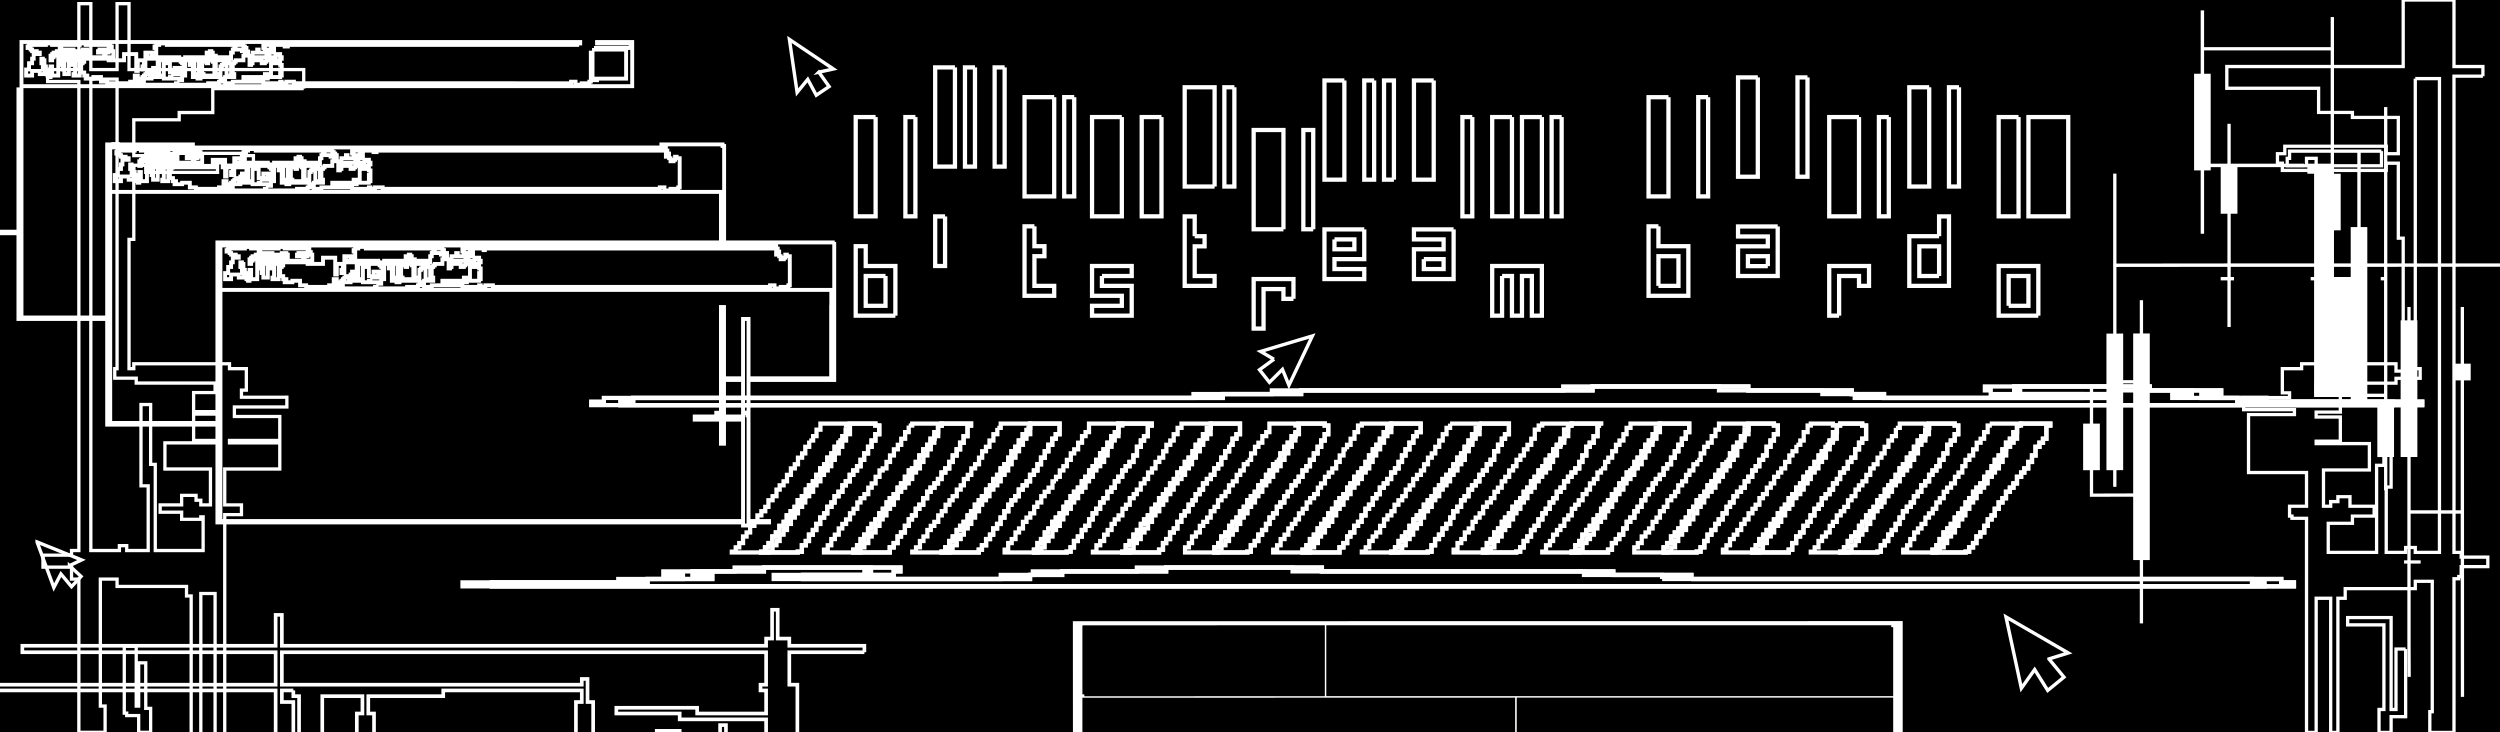 <svg xmlns="http://www.w3.org/2000/svg" width="1024" height="300" viewBox="0 0 1024 300" fill="none">
  <path fill="black" d="M0 0h1024v1024H0z"/>
  <pattern id="b" x="0" y="0" width=".15" height=".15">
    <filter id="a">
      <feTurbulence baseFrequency=".29" result="turbulence"/>
      <feDisplacementMap in2="turbulence" in="SourceGraphic" scale="19" xChannelSelector="R" yChannelSelector="G"/>
    </filter>
    <path fill="black" d="M0 0h1024v1024H0z"/>
    <path style="filter:url(#a)" d="m-20-20 612 612" stroke-width="1220" stroke="#000" stroke-dasharray="2, 2">
      <animate attributeName="stroke" values="#FFf;#000" dur="-1s" repeatCount="indefinite"/>
      <animate attributeName="stroke-dashoffset" from="0" to="-20" dur="1s" repeatCount="indefinite"/>
    </path>
  </pattern>
  <path fill="none" stroke="white" d="M985.35 265.85h-3.95v24.75h-2v-37.65h-17.8v3h14.85v34.65h-2v9.4h4.95v-6.45h5.95v-27.7M1017 31.2v-3.95h-11.85V0h-20.8v27.25H912.1v8.9h37.6v9.9h13.85v2.05h18.8v14.85h-4.95V59.9h-41.55v3.05h-3v3.9h2v2.95h42.55v-2.95h4.95v30.7h2V152h-2.95v-3h-38.65v2h-7.9v9.9h2.95v1.95H919v4.95h20.8v2H921v23.75h23.75v13.8h-6.95v4.05h1v.9h5.95V300h3.95v-54.95h5.95V300h2.95v-54.95h3v-3.95h28.7v-3h6.95v53.4h-1v8.5h9.9v-62.95h1.95v-.9h1v-4.05h10.9v-3.9h-10.9v-1.95h-2.95V31.2H1017m-27.7 1h9.9v194.05h-9.9v-2h-3.95v2h-7.95V199.5h2v-33.65h-2.95v24.75h-3v35.65h-19.8v-11.9h9.9v-2.95h8.9v-4.05h-9.9v-3.9h-4.95v2h-2.95v1.9h-2.95V192.5h18.8v-10.8h-21.8v-1h9.9v-9.9h-9.9v-2h9.9v-7.9h-9.9v-3.95h32.7v-2h9.9V151h-2V32.2m-13.85 29.7v6H948.7v-3.05h-3.95v3.05h-7.9v-3.05h.95V61.9h37.65M124.4 36.3v-7.8H52.85v-27h-4.9v27H37.2v-27h-4.9v27H19.5v4.9h12.8v192.1h-3v1.9H17.6v4.9h11.7v4.9h3v62.75h10.75V289.2H41.1v-52h6.85v3H76.4v3.9h1.9v57.4h3.95v-58.4h5.85v58.4h3.95v-90.7h6.85v-4h-6.85v-14.7h22.55v-10.7H94v-1h20.6v-9.8H96v-3.9h21.5v-4H98.9v-2.9h2V151H94v-2H54.8v2h-1.95V98.05h1.95V67.7h4.9v2.9h29.4v-3.9h2v1.95h9.8V66.7h2.9v-2.95h-2.9V60.8H59.7v2.95h-4.9v-14.7h18.6V46.1h13.75v-9.8h37.25M88.1 65.7v2.95H61.7V62.8h37.2v4.9h-6.85v-2H88.1M37.2 32.4h10.75V151H47v3.9h8.8v2h32.3v3.9h-8.8v7.8h8.8v1h-8.8v10.8h8.8v1H67.55v10.7H86.2v14.7h-3.95v-1.9H80.3v-2h-5.9v3.9h-8.8v3h8.8v2.9h7.85v-1h.95v13.8H63.6v-35.3h-1.9v-24.5h-3.95V199h2.95v26.5h-8.8v-2h-3v2H37.2V32.4m22.5 239.1h-2.9v17.7h-1v-24.5h-4.9v27.4h1v1h4.9v6.85h4.9v-9.8h-2V271.5Z" stroke-width="1.35" id="bdsds"/>
  
  
  <path fill="white" stroke="#000" stroke-width="1.6" d="M468.3 250.35v-1.1h-34.05l.05 102.8h1.1l-.05-101.7h32.95m182.25 101.7h2.2v-35.9h121.9v26.35h1.1v-2.2h1.1v-2.15h-1.1v-2.2h1.1v-2.2h1.1v-3.3h-1.1v-3.3h-1.1v-3.3h1.1v-3.3h1.1v-1.1h-1.1v-4.4h-1.1V314h-1.1v-1.15h-152.6v-26.3h152.6v25.25h2.2v-1.1h3.3v-57.1l-341.5.05.05 98.4h5.45v-35.8l206.4-.1v35.9m124.1-95.15v27.45h-230.6V256.9h230.6m-330.5 27.5v-27.45l97.7-.05v27.45l-97.7.05m0 28.55V286.6l175.65-.05v26.3l-175.65.1Z"/>
  <path fill="url(#b)"  stroke-width="1.75" d="M451.35 113.05h12.2v-4.1H447.3v12.2h12.2v4.1h-12.2v4.05h16.25v-12.2h-12.2v-4.05m-84.6 16.25v-20.35H354.6v-8.1h-4.1v28.45h16.25m-4.05-16.25v12.2h-8.1v-12.2h8.1m24.4-24.4h-4.05v20.3h4.05v-20.3m-28.45-40.7h-8.15V88.6h8.15V47.95m32.5-20.35h-8.1v40.65h8.1V27.6m8.2 0h-4.1v40.65h4.1V27.6m-24.4 20.35h-4.1V88.6h4.1V47.95M423.7 92.7h-4.05v28.45h12.15v-4.05h-8.1v-12.15h4.1v-4.1h-4.1V92.7M440 39.8h-4.1v40.65h4.1V39.8m-28.5-12.2h-4.1v40.65h4.1V27.6m20.3 12.2h-12.15v40.65h12.15V39.8m27.7 8.15h-12.2V88.6h12.2V47.95m16.25 0h-8.1V88.6h8.1V47.95m139.5 65.1h4.05v16.25h4.1v-16.25h4.05v16.25h4.1v-20.35H611.2v20.35h4.05v-16.25m-85.45 9.35v-8.1h-16.3v20.3h4.05v-16.2h8.15v4h4.1m-32.3-46V35.75h-12.25V76.4h12.25m61.3 17.55h-16.3v20.35h16.3v-4.1h-12.2v-4.05h12.2v-12.2m-12.2 4.1h8.15v4.05h-8.15v-4.05m-8.7-4.15V53.25h-4.05V93.9h4.05m-48.55 2.85v-8.1h-4.1v28.45h12.25v-4.05h-8.15V100.9h4.05v-4.15h-4.05m36.35-2.85V53.25h-12.2V93.9h12.2m-20.1-58.15h-4.1V76.4h4.1V35.75m45.05-2.8h-8.15V73.6h8.15V32.95m12.2 0h-4.05V73.6h4.05V32.95m8.1 40.65V32.95h-4.05V73.6h4.05m24.45 20.35h-16.25v4.1h12.15v4.05h-12.15v12.2h16.25V93.95m-12.2 12.2h8.1v4.05h-8.1v-4.05m19.85-58.2H599V88.6h4.05V47.95m-15.8-15h-8.1V73.6h8.1V32.95m32.05 15h-8.1V88.6h8.1V47.95m20.35 0h-4.1V88.6h4.1V47.95m-8.1 0h-8.15V88.6h8.15V47.95M753.3 129.3v-16.25h8.15v4.05h4.1v-8.15h-16.3v20.35h4.05m-25.15-36.55H711.9v4.1h12.2v4.05h-12.2v12.15h16.25v-20.3M724.1 109h-8.15v-4.05h8.15V109m-44.8-16.3h-4.05v28.45h16.3v-20.3H679.3V92.7m0 24.4v-12.15h8.2v12.15h-8.2m4.1-77.3h-8.15v40.65h8.15V39.8m36.6-8.1h-8.1v40.7h8.1V31.7m-20.35 8.1h-4.05v40.65h4.05V39.8m94.6 56.95h-12.2v20.35h16.25V88.65h-4.05v8.1m0 16.3h-8.1V100.9h8.1v12.15m-32.8-65.1h-12.2V88.6h12.2V47.95m-21.1-16.25h-4.1v40.7h4.1V31.7m62.05 4.05h-4.1V76.4h4.1V35.75m-12.2 0h-8.15V76.4h8.15V35.75m-16.55 12.2h-4.05V88.6h4.05V47.95m61.25 81.35v-20.35h-16.25v20.35h16.25m-12.15-4.05v-12.2h8.1v12.2h-8.1m4.05-77.3h-8.15V88.6h8.15V47.95m20.35 0h-16.3V88.6h16.3V47.95Z" stroke="#fff" />
  <use href="#c" fill="red" x="-1">
    <animate attributeName="x" values="-1;0" dur=".13s"/>
  </use>
  <use href="#c" fill="white" x="2">
    <animate attributeName="x" values="2;0" dur=".13s"/>
  </use>
  <use href="#c"/>
 
 
  <use href="#d" fill="none" style="animation:moveX .13s infinite"/>
  <style>
    @keyframes moveX{0%{transform:translateX(-7px)}to{transform:translateX(-5px)}}
  </style>
  <use href="#d" x="-12"/>
  <path stroke="white" stroke-width="1.75" d="M305.45 170h.25v-.85h-.25v.85m139.1 27.15h-1.45v2.6h-1.6v1.7h-1.6v1.8h-1.4v2.55h-1.6v1.8h-1.3v2.65H434V212h-1.55v1.75H431v2.7h-1.6v1.65h-1.45v2.7h-1.55v1.65h-1.45v2.7h-1.45v1.15h13.4v-.35h1.6v-1.75h1.4v-2.6h1.6v-1.85h1.6v-2.65h1.45v-1.7h1.55v-2.65h1.45v-2.5H449v-1.85h1.6v-2.6h1.4v-1.75h1.6v-2.6h1.6v-1.7h1.45v-2.6h1.4v-1.85h1.6v-2.6h1.45v-1.75h1.55v-1.75h1.6v-2.65h1.45V183h1.6v-2.55h1.3v-1.8h1.55v-4.35h1.6v-.8h-13.7v3.5h-1.4v1.65h-1.45v2.7h-1.6v2.7H452v1.65h-1.4v2.65H449v2.6h-1.45v1.75h-1.45v2.6h-1.55v1.85m-24.05-21.9v2.6h-1.6v2.6h-1.6V183h-1.45v1.85h-1.55v2.6H413v2.7h-1.6v1.7h-1.55v2.65h-1.45v1.7h-1.6v2.6h-1.3v1.75h-1.6v2.7h-1.7v1.65h-1.3v1.85h-1.6v2.65h-1.55v1.7h-1.45v2.65h-1.6v1.65h-1.45v1.7h-1.4v2.65h-1.6v1.85h-1.45v2.6h-1.6v1.75h-1.55v.35h15.25v-1.15h1.3v-1.8h1.7v-2.55h1.6V219h1.3v-2.55h1.6v-1.85h1.45V212h1.55v-2.6h1.6v-2.65h1.3v-1.85h1.55v-1.65h1.45v-2.7h1.6v-1.75h1.6v-1.65h1.4v-2.65h1.6v-1.8h1.45v-2.55h1.45v-2.7h1.55v-2.6h1.45v-2.65h1.6v-2.5h1.45v-1.85H434v-4.35h-12.1v1.75h-1.4m-36.3-.95v2.7h-1.45v2.7h-1.6v2.5h-1.4v1.85h-1.6v2.5h-1.6v2.65h-1.45v2.65h-1.55v.85h-1.3v2.6h-1.6v2.7h-1.6v1.75h-1.4v2.65h-1.6v1.65h-1.6v1.75h-1.3v2.6h-1.55v1.85h-1.45v2.5h-1.6v1.85H357v1.85h-1.45V219h-1.6v1.8h-1.45v2.55h-1.45v1.8h-1.55v1.15h14.95v-2.1h1.6v-1.75h1.6v-2.7h1.4v-1.65h1.6v-2.7h1.6v-2.65h1.3v-1.65h1.55v-2.7h1.45v-1.65h1.6v-2.7h1.6v-2.6h1.4v-1.7h1.6V198h1.45v-1.8h1.45v-2.65h1.55v-1.7h1.6v-2.65h1.45v-2.65h1.6v-2.5h1.4v-2.7h1.45v-2.7h1.6v-4.35h1.45v-.8h-12.1v.8h-1.45m-40.75 6.15V183h-1.6v2.7h-1.3v1.75h-1.7v2.7h-1.3v1.7h-1.6v2.65h-1.6v2.65h-1.4v1.65h-1.6v1.75h-1.3v2.7h-1.6v1.65h-1.7v2.7h-1.3v1.8h-1.6v1.7h-1.6v2.65H321v1.65h-1.75v2.7h-1.45v1.65h-1.45v2.7h-1.55v1.75h-1.45v1.75h-1.6v.35h15v-.35h1.7v-2.6h1.6v-1.75h1.3V219h1.6v-1.9h1.4v-2.5h1.6V212h1.6v-1.75h1.3v-2.65h1.7v-1.8h1.3v-2.55h1.6v-1.8h1.6v-2.65h1.4v-1.65h1.6v-2.65h1.45v-1.8h1.55v-1.75h1.45v-2.6h1.45v-2.65h1.6V183H357v-2.55h1.55v-2.6h1.6v-3.55h-1.6v-.8h-10.5v2.5h-1.6v2.65h-1.4v1.8h-1.6m262.5-6.95v1.75h-1.45v2.6h-1.55v2.6h-1.45V183h-1.6v2.7h-1.45v1.75h-1.55v2.7h-1.6v2.55H594v1.8h-1.6v1.7h-1.55v2.6h-1.45v1.75h-1.6v2.7h-1.45v1.65h-1.55v1.85h-1.6v2.65h-1.3v1.7h-1.6v1.65h-1.4v2.65h-1.6v2.7h-1.6v1.65h-1.45v1.85h-1.4v2.6h-1.45v1.75h-1.6v.35h15v-.35h1.55v-2.6h1.45v-2.55h1.6V219h1.45v-2.55h1.55v-1.85h1.6V212h1.3v-2.6h1.6v-1.8h1.55v-2.7h1.45v-1.65h1.6v-2.7h1.45v-1.75h1.55v-1.65h1.45v-2.65h1.45v-1.8h1.6v-2.55h1.55v-1.8H612v-3.5h1.6v-2.65h1.55v-2.5h1.3v-1.85h1.6v-4.35h-12.1m-42.2 10.55h-1.45v2.5h-1.55v2.65h-1.45v2.65h-1.6v1.7h-1.45v1.75h-1.55v2.7h-1.6v1.75h-1.3v2.65h-1.55v1.65h-1.6v1.75h-1.45v2.6h-1.6v1.85h-1.55v2.5h-1.45v1.85h-1.45v1.85h-1.45V219h-1.55v1.8h-1.6v2.55h-1.45v1.8h-1.6v1.15h15.15v-2.1h1.6v-1.75h1.55v-2.7h1.3v-1.65h1.6v-2.7h1.55v-1.65h1.45v-2.65h1.6v-2.7h1.45v-1.65h1.55v-2.7h1.45v-1.65h1.45v-2.65h1.6V198h1.45v-1.8h1.55v-2.65h1.6v-1.7h1.45v-2.65h1.4v-2.65h1.45v-2.5h1.6v-2.7h1.6v-2.7h1.4V177h1.6v-3.5h-12.1v.8h-1.55v2.7h-1.45v2.7h-1.6v2.5h-1.45v1.85m-40.75 4.3v1.8h-1.55v2.55H520v1.8h-1.45v2.65h-1.6v1.65h-1.55v2.65h-1.45v1.8h-1.6v1.65h-1.45v2.7h-1.45v1.8h-1.55v2.6h-1.45v1.75h-1.6v1.65h-1.4v2.7h-1.6v1.65h-1.6v2.7h-1.3v1.75h-1.55v2.1h13.5v-.35h1.45v-2.6h1.6v-1.75h1.45V219h1.55v-1.9h1.6v-2.5H520V212h1.45v-1.75H523v-2.65h1.45v-1.8h1.6v-2.55h1.4v-1.8h1.6v-2.65h1.6v-1.65h1.3v-1.85h1.55v-2.6h1.6v-1.75h1.45v-2.6h1.6v-2.65h1.55V183h1.45v-2.55h1.45v-2.6h1.45v-3.55h-1.45v-.8h-10.65v3.5h-1.3v1.65h-1.6v2.7h-1.6V183h-1.4v2.7h-1.6v2.65H523m-19.55-6.15h1.4v-2.5h1.6v-1.85h1.45v-4.35h-11.95v1.75h-1.6v2.6h-1.6v2.6h-1.4v1.75h-1.6v2.65h-1.3v2.6h-1.6v1.75h-1.55v2.65h-1.45v1.7h-1.6v2.65h-1.45v1.8h-1.55v2.55h-1.6v1.85h-1.3v1.65h-1.6v2.7h-1.55v1.65h-1.45v2.7h-1.6v1.65h-1.55v1.85h-1.3v2.5h-1.6v1.9h-1.45v2.6h-1.6v1.75h-1.55v2.6h-1.45v.35h15.1v-1.15h1.6v-2.7h1.3v-1.65h1.6v-2.7h1.55v-1.65h1.45v-2.7h1.6v-2.65h1.45v-1.7h1.55v-2.65h1.6v-1.85h1.3v-2.5h1.6v-1.85h1.4V198h1.6v-1.8h1.6v-1.7h1.45v-2.65h1.55v-1.7h1.3v-2.7h1.6v-2.6h1.6v-2.65m189.35 54.95v-1.65h-32v-1.45H541.45v-1.6h-63.8v1.6h-42.6v1.45H421.9v1.65h-93v-1.65h37.15v-1.45h2.75v-1.6h-55.9v1.6h-29.2v1.45h8.05v1.65h-26.5v1.4h-63.8v1.6H939.6v-1.6h-5.2v-1.4H692.8m95.75-61.9v3.4h-1.6v1.8h-1.45V183h-1.55v2.7h-1.3v1.75h-1.6v2.7h-1.6v1.7h-1.4v2.65h-1.6v2.65h-1.6v1.65h-1.45v1.75H772v2.7h-1.6v1.65h-1.45v2.7h-1.55v1.8h-1.45v1.7h-1.6v2.65h-1.6v1.65h-1.3v2.7h-1.55v1.65h-1.6v1.85h-1.45v2.6h-1.55v1.75h-1.6v.35h15.25v-.35h1.45v-2.6h1.6v-1.75h1.4V219h1.45v-1.9h1.6v-2.5h1.6V212h1.4v-2.6h1.6v-1.8h1.6v-1.8h1.3v-2.55h1.55v-1.8h1.45v-2.65h1.6v-1.65h1.6v-2.65h1.4v-1.8h1.6v-1.75h1.3v-2.6h1.6v-2.65h1.55v-3.5h1.45v-1.75h1.6v-2.6h1.45v-3.55h-1.45v-.8h-10.5v1.75h-1.6m-40.75 6.95v2.65h-1.6v1.7h-1.3v2.65h-1.7v2.65h-1.6v1.7h-1.3v1.75h-1.6v2.7h-1.4v1.75h-1.6v2.65h-1.6v1.65h-1.45v2.7h-1.55v1.65h-1.3v1.85h-1.6v2.5h-1.6v1.85h-1.4v2.5h-1.6v1.9h-1.45v1.8h-1.55v2.55h-1.45v1.8h-1.45v1.15h14.95v-1.15h1.45v-2.7h1.6v-2.7h1.6v-1.65h1.4v-2.7h1.6v-1.65h1.3v-2.65h1.6v-2.7h1.7v-1.65h1.3v-2.7h1.6v-1.65h1.6v-1.85h1.4V198h1.6v-1.8h1.3v-2.65h1.6v-1.7h1.55v-2.65h1.45v-1.75h1.6v-3.4h1.55v-2.7h1.3v-1.65h1.6v-5.4h-1.6v-.8h-9.05v.8h-1.3v2.7h-1.6v3.45h-1.4v1.75h-1.6m-40.6 6.15v1.8h-1.6v2.55H704v1.8h-1.4v2.65H701v1.65h-1.6v2.65h-1.3v1.8h-1.55v1.65h-1.6v2.7h-1.45v1.8h-1.6v2.6h-1.4v1.75h-1.6v2.7h-1.45v1.65H686v1.65h-1.55v2.7h-1.6v1.75h-1.45v2.1h13.55v-.35h1.6v-1.75h1.55v-2.6h1.3V219h1.6v-1.9h1.6v-2.5h1.4v-1.85h1.6v-2.5h1.6v-2.65h1.4v-1.8h1.45v-2.55h1.45v-1.8h1.6v-1.7h1.55v-2.6h1.45v-1.85h1.6v-2.6h1.45v-1.75h1.45v-2.6h1.55v-1.8h1.45V183h1.6v-2.55h1.4v-2.6h1.6v-3.55h-1.6v-.8h-10.5v2.5h-1.45v2.65h-1.55v2.7h-1.6V183h-1.45v2.7h-1.45v2.65h-1.4m-39.45 3.5v1.7h-1.45v2.65h-1.45v1.8h-1.6v2.55h-1.4v1.85h-1.6v2.5h-1.6v1.85h-1.45v1.65h-1.4v2.7h-1.45v1.65h-1.6v2.65h-1.6v1.7h-1.4v1.9h-1.6v2.6h-1.3v1.75h-1.6v2.6h-1.55v.35h14.95v-1.15h1.6v-2.7h1.6v-1.65h1.4V219h1.6v-2.55h1.45v-2.7h1.45V212h1.7v-2.6h1.3v-1.8h1.6v-2.7h1.55v-2.5h1.45v-1.85h1.6V198h1.3v-1.8h1.6v-1.7h1.55v-2.65h1.45v-1.7h1.6v-2.7H686v-2.6h1.45v-2.65h1.45v-2.5h1.6V177h1.4v-3.5h-12.05v1.75h-1.6v2.6h-1.3v2.6h-1.6v1.75h-1.45v2.65h-1.55v2.6h-1.6v1.75h-1.3v2.65h-1.7M655.8 174.3v-.8h-12.1v.8h-1.45v1.7h-1.6v3.7h-1.45v2.5h-1.55v1.85h-1.45v2.5h-1.45v1.8h-1.6v2.6h-1.4v1.75h-1.6v2.6h-1.6v1.85h-1.45v2.6h-1.55v1.7h-1.45v2.6h-1.45v1.75h-1.6v1.8h-1.55v2.65h-1.45V212h-1.6v1.75h-1.3v2.7h-1.55v1.65H612v2.7h-1.45v1.65H609v2.7h-1.6v1.15h13.65v-.35h1.6v-1.75h1.45v-2.6h1.45v-1.85h1.55v-2.65h1.45v-1.7h1.6v-2.65h1.6v-2.5h1.4v-1.85h1.6v-2.6h1.45v-1.75h1.45v-2.6h1.55v-1.7h1.45v-2.6h1.6v-1.85h1.45v-1.75h1.55v-1.7h1.6v-2.65h1.3v-2.65h1.6V183h1.4v-1.65h1.6v-2.7h1.6v-4.35h1.45m172.05 0h-1.7v2.7h-1.45v2.7h-1.45v1.65h-1.6v2.7h-1.45v2.5h-1.55v1.8h-1.6v2.6h-1.3v2.6h-1.55v1.75h-1.45v2.7h-1.6v1.75h-1.6v1.7h-1.4v2.6h-1.6v1.75h-1.45v2.6h-1.45v1.85h-1.55V212h-1.45v2.6h-1.6v1.85h-1.45v1.65h-1.55v2.7h-1.6v2.55h-1.3v1.8h-1.6v1.15h13.55v-.35h1.45v-1.75h1.6v-1.75h1.4v-2.7h1.6v-1.65h1.6v-2.7h1.45v-2.65h1.55v-1.65h1.3v-2.7h1.6v-2.6h1.55v-1.75h1.45v-2.6h1.6v-1.7h1.45V198h1.45v-2.7h1.7v-1.75h1.3v-1.7h1.6v-2.65h1.55v-2.65h1.45V183h1.6v-1.65h1.45v-1.65h1.4v-5.4h1.6v-.8h-11.95v.8m164.3-8.35v-1.45h-63.8V163h-26.6v-1.6h8.05v-1.5h-29.25v-1.6H825v1.6h2.4v1.5h37.3v1.6h-93v-1.6h-13.25v-1.5H716.1v-1.6h-63.8v1.6H532.95v1.5h-32.1v1.6h-241.5v1.5h-5.2v1.45h738Z" id="d"/>
  <path stroke="white" stroke-width="1.6" fill="none" d="M341.1 99.9v-.6h-44.5V59.8h-.65v-.65H270.9v.65h1.85v.6H45.15v18.2H295.3v20.7H89.05v73.95h-43.9V79.2h-.65V59.8H79v-.65H48.3V59h-1.9v.15h-2.5v70.9H8.8V36.6H7.55v58.3H0v.65h7.55v35.1H43.9v43.3h45.15V214h215.3v1.25h2.25V214h8.4v-.6h-8.4v-57.75h35.1V99.9h-.6m-68.35-36.35v.65h1.3v.6h.6v1.25h1.25v-.6h.6V64.2h.65v.6h1.25v11.95h-.6v.6h-3.15V78h-2.5v-1.25h-1.9v.6h-113.5v-.6h-3.15v.6h-1.85v-.6h-.65v.6h-6.9v-.6h-12.55v.6h-3.1V76.1h-.65v-.65h.65v-.6h3.75V73.6h-1.25v.6h-1.9v-5h-1.25v.6h-.6v.65h-.6v3.15h-1.9v-5.65h5.65v1.25h.6v3.75h.6V69.2h.65v-.65h.65v-.6h3.15v-1.9h.6v-.6h1.25v.6h.6v3.75h.65v-.6h.65v-1.25h3.75v1.25h1.25v-.65h.65v-.6h3.75v1.25h-1.9v4.4h-2.5v1.25h-8.75v.6h10v-.6h5v-.65h.65v-1.25h-.65V71.7h.65v-1.9h-.65v-.6h-.6v-1.25h.6v-.6h.65v-.7h-.65v-1.2h-1.25v.6h-.6v.6h-2.5v-.6h-1.25v.6h-1.9v.7h-1.25v-.7h-2.5V64.8h1.85v-1.25h.65v1.25h3.15v-.6h.6v.6h2.55v-1.9h-1.3v.65h-2.5v-.65h-.65v-1.2h8.8v.6h1.25v-.6h119.1v.6h-.6v.6h1.3v.65h-1.3m-73.35 38.9v-.65h119.15v.65h-.65v.6h1.25v.6h-1.25v.65h1.25v.65h.6v1.25h1.3v-.65h.6v-1.25h.65v.65h1.2v11.9h-.6v.65h-3.15v.6h-2.5v-1.25h-1.85v.65H201.9v-.65h-3.1v.65h-1.9v-.65h-.65v.65h-6.85v-.65h-12.55v.65h-3.15v-1.3h-.65v-.6h.65v-.6h3.75v-1.3h-1.25v.65h-1.9v-5h-1.25v.6h-.65v.6h-.6v3.15h-1.9v-5.6h5.65v1.25h.65v3.75h.65v-3.75h.6v-.65h.65v-.6h3.1v-1.9h.65v-.65h1.25v.65h.65v3.75h.6v-.6h.6v-1.25h3.75v1.25h1.3v-.65h.6v-.6h3.75v1.25h-1.85v4.35H190v1.3h-8.8v.6h10.05v-.6h5v-.65h.65v-1.25h-.65v-1.25h.65v-1.9h-.65v-.6h-.6v-1.25h.6v-.65h.65v-.65h-.65v-1.25H195v.65h-.65v.6h-2.5v-.6h-1.25v.6h-1.9v.65h-1.2v-.65h-2.55v-1.85h1.9v-1.3h.65v1.3h3.1v-.65h.65v.65h2.5v-1.9h-1.25v.6H190v-.6h-.6v-1.25h8.7v.65h1.3m-16.95.6v.6h.65v.65h-2.5v-.65h-2.5v-.6h-.65v.6h-.6v1.3h-.65v2.5h-1.25v-.65h-5.05v-.6h-.6v.6h-2.55v-1.25h1.9v-.6h-.6v-.65h-.6v.65h-1.3v1.85h-.6v.65h-1.25v-.65h-6.95v.65h-2.45v-.65h-8.8v6.3h.65v-5h8.75v.6h.65v.65h.6v1.9H153v1.85h1.9v-1.25h1.85v1.25h-.6v.6h-3.75v-.6h-1.3v-3.75h-2.45v5h-2.55v-.65h-.6v-1.25h-.65v-1.2h-.65v1.2h-.6v.65h-1.9v.6h-.65v.65h-.6v.65h-.6v.6h-1.9v-1.25h-1.25v1.25h.6v.6h.65v.65h2.5v-1.25h3.15v-1.25h-.65v-.65h1.25v1.3h4.45v.6h2.45v-.6h.65v.6h3.15v.6h1.25v-1.85h1.2v-6.25h8.2v.6h.6v.65h.6v-1.25h1.9v.6h.65v5.65h-4.4v-.65h-.6v-4.35H163v4.35h-1.85v-4.35h-1.9v.6h1.25V115h1.9v.6h1.25v-.6h8.15v.6h.6v1.25h-1.2v.65h-4.45v.6h-12.5v-.6h-.65v.6h-15.65v-.6h-.65v-.65h-.6v.65h-1.3v-.65h-.6v.65h-9.4v-.65h-2.5V115h-3.15v.6h-3.15v-.6h.7v-.65H116v-1.25h-1.25v-3.75h.65v-.65h.6v-.6h-1.25v-.65H126v.65h6.3v-2.55h5v6.9h.65v-4.35h2.5v2.45h-.6v1.3h1.2v-4.4h3.15v-.65h.65v.65h.65v-1.25h-1.9v.6h-2.55v-.6h.65v-.65h-.65v-.6h4.45v-1.9h-.65v-.6h.65v-.65h1.25v-.65h3.1v.65h31.35v.65h.65v.6h.6m-77.7-42v.65h31.35v.6h.6v.6h.6v.65h.65v.65h-2.55v-.65h-2.45v-.65h-.65v.65h-.65v1.25h-.6v2.55h-1.25v-.7h-5v-.6h-.65v.6h-2.5v-1.2h1.9v-.65h-.65v-.6h-.65v.6h-1.2v1.85h-.65v.7h-1.25v-.7h-6.9v.7h-2.55v-.7h-8.75v6.3h.65v-5h8.75v.6h.65v.65h.6v1.9h-3.75v1.85h1.85V71.7h1.9v1.25h-.6v.65h-3.8v-.65h-1.25V69.2h-2.5v5h-2.5v-.6h-.65v-1.3h-.6v-1.2h-.6v1.2h-.65v.65h-1.9v.65h-.6v.6h-.6v.65h-.7v.6H92.8V74.2h-1.25v1.25h.65v.65h.6v.65h2.55v-1.3h3.1V74.2h-.65v-.6h1.3v1.25h4.35v.6h2.5v-.6h.65v.6h3.1v.65h1.3v-1.9h1.25v-6.25h8.15v.6h.65v.65h.6v-1.25h1.9v.6h.6v5.65h-4.4v-.6h-.6v-4.4h-1.25v4.4H116v-4.4h-1.85v.6h1.25v5.05h1.9v.6h1.2v-.6h8.2v.6h.6v1.3H126v.6h-4.35V78H109.1v-.65h-.6V78H92.8v-.65h-.6v-.6h-.65v.6H90.3v-.6h-.6v.6h-9.45v-.6h-2.5v-1.9H74.6v.6h-3.1v-.6h.6v-.65h-1.25v-1.25H69.6V69.2h.65v-.65h.6v-.6H69.6v-.6h11.3v.6h6.25v-2.5h5.05v6.85h.6v-4.35h2.55v2.5h-.7v1.25h1.3v-4.35h3.15v-.7h.6v.7h.6v-1.3h-1.85v.6h-2.5v-.6h.6v-.6h-.6v-.65h4.35v-1.9h-.6v-.6h.6v-.6h1.3v-.65h3.15m-23.25 6.3v-.7H70.25v-1.2h.6v-.65h.65v.65h1.2V64.2h-.6v-.65h-1.85v.65h-3.8v-.65H64.6v.65h1.25v.6h.6v1.25h.65v-.6h1.85v1.2H63.3v-.6h2.55v-.6h-.65v-.65h-2.5v-.6h.6v-.65h-1.2v.65h-.65v-1.3h-.6v1.3h-1.3v.6h-1.2v.65h-.65v.6h-.65v1.9h.65v-1.3h.65v-.6h.6v-.6h3.15v1.2h-1.9v1.3h1.25v.6h.65v.65h.6v-1.25h3.15v.6h.6v.65h.65v-1.25h1.85v6.25h-2.5v-.6h.65v-3.8h-1.25v-.6H64.6v4.4h-1.9v-1.9h-.6v-.6h.6v-.65h-.6v-.65h-.65v-.6H60.2v5h-2.5v-3.75h-.65v4.4h-.6v-.65h-.65v-2.5h-.6v-1.25h-.6v-2.5h-.7v-.6h-.6v1.85h.6v2.5h.7v1.9h-1.9v-1.3h-3.15v1.9H47v-2.5h1.3v-2.5h1.25v-1.85h.6v-1.9h2.55v-.65h-1.25v-.6h-1.9v-.65h-.65v-.65h-1.25v-.6h.65v-.6h6.9v-.65h2.5v.65h11.25v-.65h2.55v.65h10v.6h.65v.6H80.9v.65h-1.25v.65H79v-.65h-1.85v.65h-.65v.6H79v.65h.65v-.65h1.25v-.6h1.9v3.15h-1.3m45.8 35.1v.6H126v.6h-1.2v.65h-.65v-.65h-1.9v.65h-.6v.65h2.5v.6h.65v-.6h1.2v-.65h1.9v3.15h-1.2v-.65h-11.3v-1.25h.6v-.6h.6v.6h1.3v-1.25h-.6v-.65h-1.9v.65h-3.8v-.65h-1.9v.65h1.3v.65h.6v1.25h.65v-.65h1.9v1.25h-5.65v-.6h2.5v-.65h-.65v-.6h-2.5v-.65h.65v-.65h-1.3v.65h-.6v-1.25h-.65v1.25h-1.2v.65h-1.3v.6h-.6v.65h-.65v1.9h.65v-1.3h.6v-.6h.6v-.65h3.15v1.25h-1.85v1.3h1.25v.6h.6v.65h.65v-1.25H111v.6h.6v.65h.65v-1.25h1.9v6.25h-2.55v-.65h.65v-3.75H111v-.6h-1.3v4.35h-1.85v-1.85h-.65v-.6h.65v-.7h-.65v-.6h-.6v-.6h-1.25v5h-2.5v-3.8h-.65V115h-.6v-.65h-.65v-2.5h-.65v-1.3h-.6v-2.45h-.6v-.65h-.65v1.9h.65v2.5h.6v1.85h-1.9v-1.25h-3.15v1.9H92.2v-2.5h1.25v-2.5h1.2v-1.9h.7v-1.9h2.45v-.6h-1.25v-.65h-1.9v-.65h-.6v-.6H92.8v-.6h.65v-.65h6.85v-.65h2.55v.65h11.3v-.65h2.45v.65h10.1v.65h.6m213.2 23.3h-.05v29.2H306.6v-24.3h-2.25v24.3h-7.8v-29.2h-1.25v44.85h-10.75v1.3h10.75v9.85h1.25v-9.85h7.8v41.5H90.3v-94.05h-.6V99.9h228.2v.65H90.3v18.2h250.2v7m-36.15 29.9v14.95h-7.8v-14.95h7.8m-61.05-136v.65h13.15v11.9h-11.9v.65h-1.25v-.65h-.6V21.55h-.7v11.9h-.6v.65h-3.15v.6h-2.5v-1.25h-1.85v.65H120.4v-.65h-3.1v.65h-1.9v-.65h-.65v.65h-6.9v-.65h-12.5v.65H92.2v-1.25h-.65v-.65h.65v-.65h3.75v-1.2h-1.3v.6H92.8V25.9h-1.25v.7h-.65v.6h-.6v3.15h-1.9V24.7h5.65v1.2h.6v3.8h.7v-3.8h.6v-.6h.6v-.6h3.15v-1.9h.6v-.65h1.3v.65h.6v3.8h.65v-.7h.6v-1.2h3.75v1.2h1.3v-.6h.6v-.6h3.75v1.2H111v4.45h-2.5v1.2h-8.8v.65h10v-.65h5.05v-.6h.65V29.7h-.65v-1.25h.65V26.6h-.65v-.7h-.6v-1.2h.6v-.65h.65v-.6h-.65v-1.3h-1.25v.65h-.65v.65h-2.5v-.65h-1.25v.65h-1.9v.6h-1.25v-.6h-2.5v-1.9h1.9V20.3h.6v1.25h3.15v-.6h.6v.6h2.55v-1.9H111v.65h-2.5v-.65h-.65V18.4h8.75v.65h1.3v-.65h118.5v-.6h1.25v-.6H8.8v18.1h250.15V17.2h-14.4v.6h13.8v1.85H243.3m-141.7.65v.65h-2.5v-.65h-2.55v-.65h-.6v.65h-.6v1.25h-.7v2.5h-1.2v-.6H88.4v-.65h-.6v.65h-2.55v-1.3h1.9v-.6h-.6v-.6h-.6v.6h-1.3v1.9h-.6v.6H82.8v-.6h-6.95v.6H73.4v-.6h-8.8v6.25h.6v-5H74v.6h.6v.6h.65v1.9H71.5v1.9h1.9v-1.25h1.85v1.25h-.65v.65h-3.75v-.65H69.6v-3.8h-2.5v5.05h-2.5v-.6H64v-1.3h-.7V27.8h-.6v1.25h-.6v.65h-1.9v.65h-.65v.6h-.6v.6h-.6v.65h-1.9v-1.25H55.2v1.25h.6v.65h.65v.6h2.5V32.2h3.15v-1.25h-.65v-.6h1.25v1.2h4.4v.65h2.5v-.65h.65v.65h3.15v.65h1.2v-1.9h1.25V24.7h8.2v.6h.6v.6h.6v-1.2h1.9v.6h.65v5.65h-4.4v-.6h-.6V25.9h-1.3v4.45h-1.85V25.9h-1.9v.7H79v4.95h1.9v.65h1.25v-.65h8.15v.65h.6v1.25h-1.2v.65h-4.45v.6H72.7v-.6h-.6v.6H56.45v-.6h-.65v-.65h-.6v.65h-1.3v-.65h-.6v.65h-9.4v-.65h-2.55v-1.9h-3.1v.65H35.1v-.65h.65v-.6H34.5V29.7h-1.25v-3.8h.6v-.6h.65v-.6h-1.25v-.65H44.5v.65h6.3v-2.55h5v6.9h.65V24.7h2.5v2.5h-.6v1.25h1.2v-4.4h3.15v-.6h.6v.6h.7V22.8h-1.9v.65h-2.55v-.65h.65v-.65h-.65v-.6H64v-1.9h-.7v-.6h.7v-.65h1.2v-.6h3.15v.6H99.7v.65h.6v.6h.65v.65h.65m-58.35 0v.65h-.6v-.65h-1.9v.65h-.6v.6h2.5v.6h.6v-.6h1.25v-.6h1.9v3.1h-1.25v-.6h-11.3v-1.3h.65v-.6h.6v.6h1.3v-1.2h-.65v-.65h-1.9v.65H30.1v-.65h-1.9v.65h1.3v.6h.6v1.25h.65v-.65h1.9v1.3H27v-.65h2.5v-.65h-.65v-.6h-2.5v-.6H27v-.65h-1.3v.65h-.6v-1.3h-.65v1.3h-1.2v.6h-1.3v.6h-.6v.65h-.65v1.9h.65v-1.25h.6v-.65h.6v-.65h3.15v1.3h-1.85v1.25h1.25v.6h.6v.6h.65v-1.2h3.15v.6h.6v.6h.65v-1.2h1.9v6.25H30.1v-.6h.65V26.6H29.5v-.7h-1.3v4.45h-1.85v-1.9h-.65v-.65h.65v-.6h-.65v-.6h-.6v-.7h-1.25v5.05h-2.5V27.2h-.65v4.35h-.6v-.6h-.65v-2.5h-.65V27.2h-.6v-2.5h-.65v-.65h-.6v1.85h.6v2.55h.65v1.9h-1.9v-1.3h-3.15v1.9H10.7v-2.5h1.2V25.9h1.25v-1.85h.65v-1.9h2.5v-.6h-1.25v-.6h-1.9v-.65h-.6v-.65H11.3v-.6h.6v-.65h6.9v-.6h2.55v.6h11.3v-.6h2.45v.6h10.05v.65h.65v.6h-1.3v.65h-1.25Z"/>

   <path fill="none" stroke="white" stroke-width="1.5" d="M354.05 267.15v-2.65H323.3v-2.95h-4.75v-11.8h-2.3v11.8h-2.45v2.95H115.45v-12.65h-2.55v12.65H9.15v2.65H112.9v13.3H-16.9v2.35h129.8v69.9h.15v3.35h7.1v-37.8h9.45v-14.2h2.4v-18.9h16.45v7.1h-2.3v40.15h2.3v2.4h2.4v-2.4h2.35V323h-2.35v-2.4h2.35v-28.35h-2.35v-7.1h30.7v-2.35h56.75v4.75h-2.4v37.8h2.4v7.05h7.05v-2.35h4.75v18.9h2.35V327.7h4.75v18.9h9.4v-21.25h2.4v21.25h9.4V323h16.55v7.05h2.4V323h77.6v-2.4H330.4v-11.2h-3.8v-28.95h-3.3v-13.3h30.75m-233.9 15.65v2.35h2.35v18.9h2.35v11.8h-4.7v-28.3h-4.7v-4.75h4.7m-4.7-2.35v-13.3H313.8v13.3h-2.3v2.35h2.3v9.45h-28.25v-2.35h-33.1v2.35h25.95v2.4h35.4v16.55h2.45v2.3h-2.45v2.35h-16.45v-2.35h2.35v-7.05h-2.35V297h-2.4v9.45h-4.75v4.75h2.4v2.3h2.35v4.75H278.4v-18.9H269v21.25h-2.4v-9.4h-9.4v9.4h-2.45v-9.4h-7.05v9.4h-4.75v-33.05h-2.3v-9.45h-2.35v2.35H115.45Z"/><path stroke-width="1.6" fill="white" d="M986.05 131.2h-2.75v56h2.75v42.3h-1.35v1.35h1.35v30.6l.05 15.8h1.35l-.05-13.95v-32.45h4.1v-1.35h-4.1v-19.1h20.5l.05 75.05h1.35l-.05-129.65h2.75v-6.85h-2.75v-23.2h-1.35v23.2h-2.75v6.85h2.75V209h-20.5v-21.8h2.75v-56h-2.75v-5.45h-1.35v5.45m-8.2-87.35h-1.35v64.05h-6.85V93h-2.7V61.6h-1.4V93h-2.7v14.9H956V94.35h2.75v-23.2H956V7h-1.35v12.3H902.8V4.25h-1.4V30.2h-2.7v39.6h2.7v25.95h1.4V69.8h2.7v-1.35h4.1v19.1h2.75v20.35l-45.45.05V71.1h-1.35v65.55h-2.75v55.95h2.75v6.8h1.35v-6.8l2.75-.05v-35.5h4.1v45.05l-16.4.05v-9.55h2.75v-19.1h-2.75v-15.05H856v15.05h-2.75v19.1H856v10.9l17.75-.05v25.95h2.7v25.95h1.35V229.4h2.75v-92.8h-2.75v-13.65h-1.35v13.65h-2.7v19.1h-4.1v-19.1l-2.75.05v-27.3l45.45-.05v4.15h-2.75v1.4h2.75v19.1h1.35v-19.1h1.35v-1.4h-1.35v-4.15h34.15v4.15h-1.4v1.4h1.4v47.75h15v2.75h2.7v1.35h1.4v-1.35h2.7v-2.75h6.85v1.35h-2.75v23.25h2.75v13.65h1.35V187.2h2.75v-23.25h-2.75V109.3l46.15-.05v-1.35h-46.15V43.85m-1.35 69.6h-1.35v1.4h1.35v46.4h-6.85V109.3h6.85v4.15M902.8 30.2v-9.55h51.85v46.4h-9.55v4.1h2.75v36.75H913.7V87.55h2.75v-19.1h27.3v-1.4H913.7V50.7h-1.35v16.35h-6.85V30.2h-2.7m60.05 79.1v4.15H956v-4.15h6.85Z" /><path  stroke="#fff" stroke-width="1.4" fill="none" d="m839.25 269.9 6.15 7.45-6.65 5.45-5.35-8.55-5.45 7.65-6.3-29.2 25.5 14.75-7.9 2.45ZM521.8 147.15l-5.9 4.3 4.05 5.15 5.35-5.3 2.65 6.5 9.6-20.2-21.2 6.35 5.45 3.2ZM335.4 29.55l4.2 5.9-5.25 3.55-3.5-6.5-4.35 5.35-3.15-21.7 18 12.1-5.95 1.3ZM28.45 231.7l4.75 4.4-3.9 4.2-4.35-5.2-2.9 5.55-6.85-18.6V222l18.2 7.35-4.95 2.35Z"/>
</svg>
